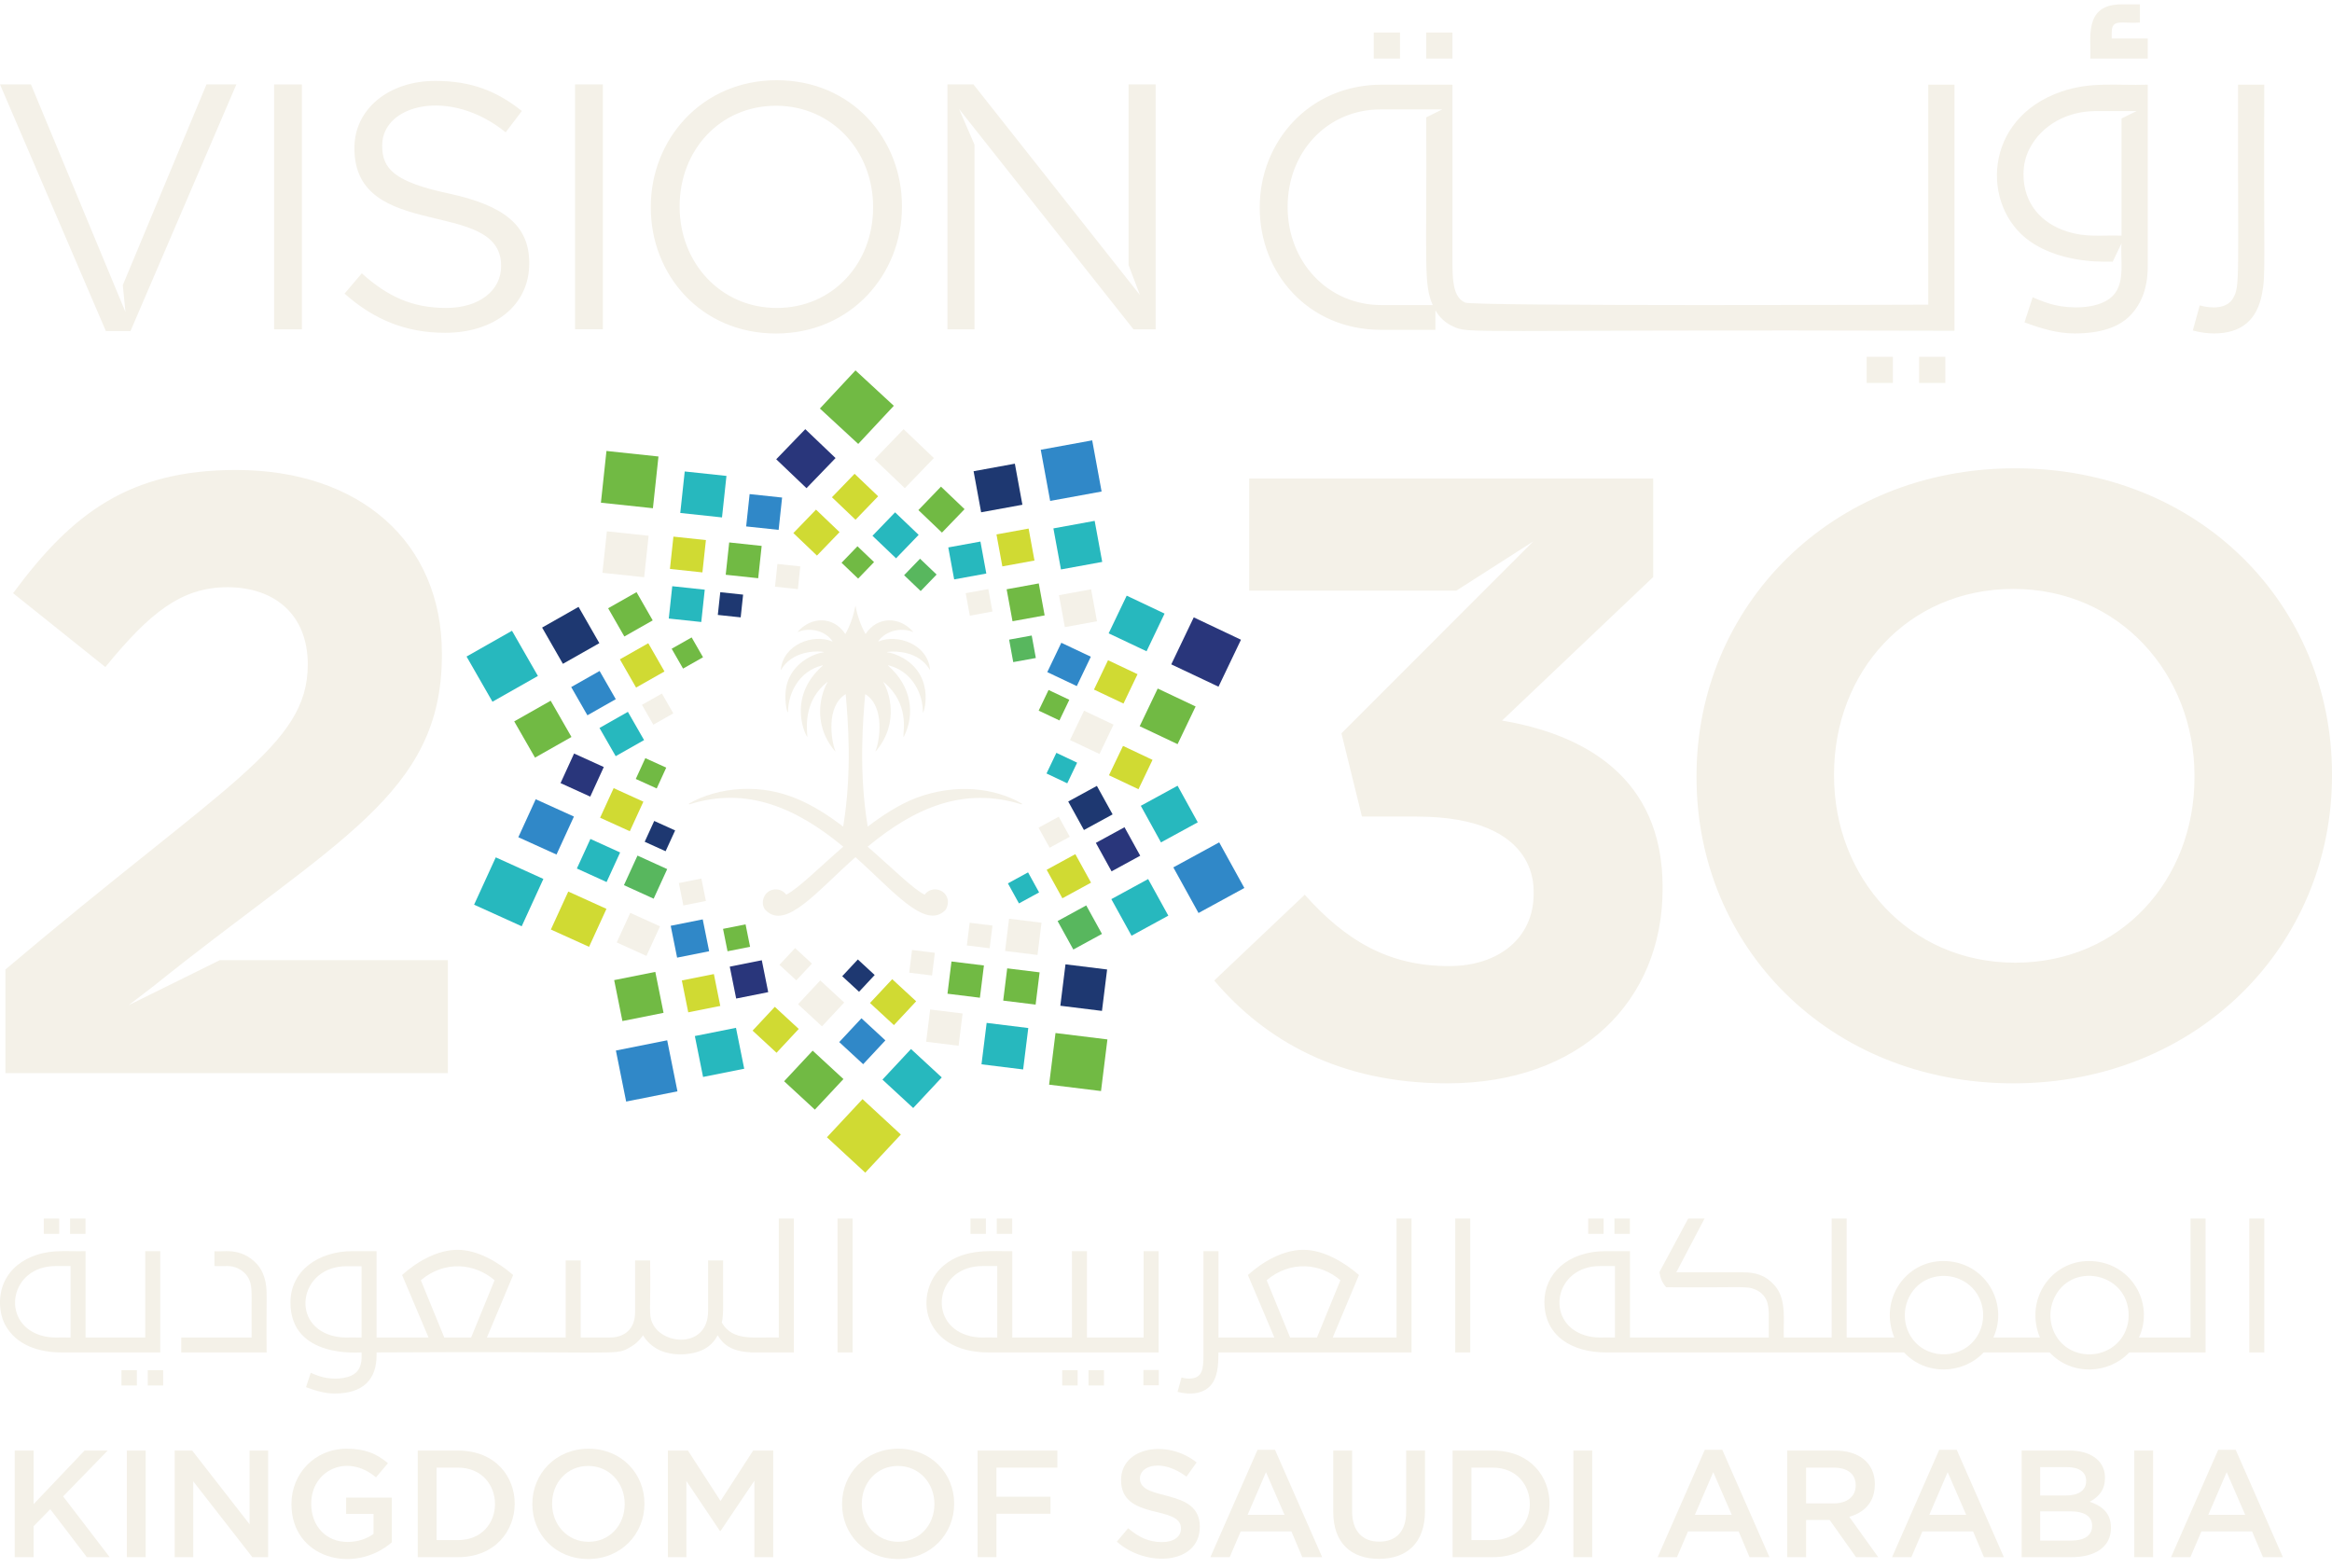 <svg xmlns="http://www.w3.org/2000/svg" width="180" height="121" viewBox="0 0 180 121" fill="none"><g clip-path="url(#clip0_168_5047)"><path d="M128.332 68.473V68.604C128.332 77.26 122.003 83.621 111.717 83.621C103.411 83.621 97.675 80.342 93.72 75.686L100.708 69.063C103.872 72.605 107.169 74.571 111.85 74.571C115.674 74.571 118.377 72.407 118.377 68.998C118.326 68.907 119.122 63.031 109.344 63.031H105.125L103.542 56.604L118.347 41.792L112.414 45.589H96.423V36.934H127.606V44.54L115.938 55.621C122.2 56.671 128.332 59.949 128.332 68.473ZM99.389 15.945C99.389 11.789 102.385 8.444 106.588 8.444H111.326L110.086 9.06C110.142 20.45 109.859 21.885 110.59 23.55L106.641 23.549C102.437 23.549 99.389 20.152 99.389 15.997V15.945ZM106.588 25.458H110.795V23.951C111.102 24.48 111.514 24.892 112.123 25.179C113.461 25.812 112.489 25.414 150.861 25.532V6.537H148.837V23.519C148.837 23.519 113.75 23.653 113.084 23.355C112.505 23.096 112.294 22.503 112.198 21.871C112.045 20.845 112.138 20.826 112.11 6.537H106.641C101.045 6.537 97.235 10.953 97.235 15.997V16.05C97.235 21.093 100.992 25.458 106.588 25.458ZM165.777 4.523H161.343C161.439 3.062 160.76 0.337 163.748 0.337H165.175V1.74C163.793 1.843 162.997 1.405 162.997 2.505V2.971H165.777V4.523ZM170.902 25.737C170.363 25.737 169.814 25.662 169.258 25.51L169.789 23.573C170.705 23.832 171.875 23.848 172.357 23.032C172.921 22.067 172.719 21.727 172.749 6.537H174.773C174.715 20.716 174.913 21.112 174.583 22.756C174.195 24.678 173.025 25.737 170.902 25.737ZM112.11 4.523H110.086V2.51H112.11V4.523ZM156.656 11.469C157.606 9.626 159.6 8.6 161.639 8.578V8.575H164.909L163.753 9.149V18.189C162.16 18.142 161.041 18.34 159.566 17.873C157.552 17.242 156.187 15.698 156.187 13.457C156.187 12.737 156.344 12.073 156.656 11.469ZM156.656 18.604C159.292 20.475 162.885 20.166 163.073 20.201L163.753 18.781C163.643 20.157 164.133 22.081 162.842 23.045C161.751 23.858 159.805 23.831 158.604 23.547C158.107 23.431 157.537 23.229 156.896 22.945L156.264 24.882C157.546 25.353 158.773 25.737 160.134 25.737C162.108 25.737 163.542 25.271 164.436 24.341C165.33 23.409 165.777 22.155 165.777 20.579V6.537C163.286 6.615 161.396 6.287 159.123 7.066C153.032 9.153 152.91 15.946 156.656 18.604ZM108.062 4.523H106.037V2.51H108.062V4.523ZM87.111 6.515H89.201V25.419H87.49L74.029 8.416L75.219 11.171V25.419H73.129V6.515H75.138L87.992 22.778L87.111 20.459V6.515ZM8.172 25.553L0 6.515H2.389C2.511 6.808 9.024 22.497 9.685 24.088L9.478 22.011L15.938 6.515H18.244L10.073 25.553H8.172ZM44.388 6.515H46.533V25.418H44.388V6.515ZM67.392 16.021C67.392 20.315 64.297 23.771 59.953 23.771C55.609 23.771 52.459 20.261 52.459 15.967V15.912C52.459 11.619 55.555 8.163 59.899 8.163C64.243 8.163 67.392 11.674 67.392 15.967V16.021ZM59.953 6.192C54.17 6.192 50.233 10.755 50.233 15.967V16.021C50.233 21.232 54.116 25.742 59.899 25.742C65.682 25.742 69.619 21.179 69.619 15.967V15.912C69.619 10.702 65.736 6.192 59.953 6.192ZM40.85 20.288V20.341C40.85 23.581 38.135 25.688 34.361 25.688C31.347 25.688 28.877 24.689 26.596 22.663L27.926 21.098C29.909 22.879 31.809 23.77 34.443 23.77C36.995 23.77 38.678 22.421 38.678 20.557V20.504C38.678 15.228 27.357 18.708 27.357 11.457V11.403C27.357 8.433 29.99 6.245 33.602 6.245C36.37 6.245 38.352 7.029 40.28 8.568L39.032 10.214C34.723 6.721 29.501 8.059 29.501 11.214V11.268C29.501 13.05 30.478 14.049 34.66 14.941C38.896 15.859 40.85 17.398 40.85 20.288ZM23.303 25.419H21.158V6.516H23.303V25.419ZM148.13 27.544H150.155V29.557H148.13V27.544ZM144.082 27.544H146.106V29.557H144.082V27.544ZM16.973 74.112H34.569V82.834H0.418V74.834C17.483 60.403 23.757 57.582 23.757 51.294C23.757 47.425 21.185 45.327 17.56 45.327C13.999 45.327 11.56 47.293 8.132 51.489L1.011 45.786C5.561 39.621 9.979 36.277 18.219 36.277C27.779 36.277 34.108 41.851 34.108 50.441V50.572C34.108 61.343 25.924 64.816 11.892 76.085L9.932 77.589L16.973 74.112ZM169.386 60.015C169.386 67.883 163.717 74.309 155.541 74.309C147.366 74.309 141.564 67.752 141.564 59.883V59.752C141.564 51.883 147.235 45.458 155.409 45.458C163.583 45.458 169.386 52.015 169.386 59.883V60.015ZM155.541 36.147C141.301 36.147 130.95 46.834 130.95 59.883V60.015C130.95 73.064 141.168 83.621 155.409 83.621C169.65 83.621 180 72.932 180 59.883V59.752C180 46.703 169.781 36.147 155.541 36.147Z" fill="#F4F1E8"></path><path d="M62.157 33.127L64.494 35.358L62.251 37.682L59.914 35.451" fill="#29367B"></path><path d="M67.504 35.451L69.84 37.682L72.083 35.358L69.746 33.127" fill="#F4F1E8"></path><path d="M64.215 38.382L66.035 40.118L67.781 38.308L65.962 36.572" fill="#D0DA33"></path><path d="M70.887 39.373L72.707 41.111L74.452 39.301L72.632 37.563" fill="#71BA44"></path><path d="M61.238 41.147L63.058 42.885L64.803 41.075L62.985 39.337" fill="#D0DA33"></path><path d="M67.344 41.357L69.163 43.095L70.909 41.285L69.089 39.547" fill="#27B8BE"></path><path d="M64.957 43.439L66.237 44.661L67.465 43.388L66.185 42.166" fill="#71BA44"></path><path d="M69.785 44.4L71.065 45.622L72.294 44.348L71.014 43.127" fill="#58B75E"></path><path d="M80.332 34.716L84.303 33.99L85.029 37.94L81.059 38.666L80.332 34.716Z" fill="#3088C8"></path><path d="M75.148 36.373L78.334 35.791L78.916 38.961L75.731 39.542L75.148 36.373Z" fill="#1E3871"></path><path d="M81.309 40.786L84.494 40.204L85.077 43.373L81.892 43.955L81.309 40.786Z" fill="#27B8BE"></path><path d="M76.914 41.252L79.395 40.799L79.848 43.266L77.368 43.719L76.914 41.252Z" fill="#D0DA33"></path><path d="M81.738 45.94L84.219 45.487L84.672 47.954L82.192 48.407L81.738 45.94Z" fill="#F4F1E8"></path><path d="M73.195 42.255L75.677 41.802L76.13 44.27L73.649 44.723L73.195 42.255Z" fill="#27B8BE"></path><path d="M77.699 45.486L80.18 45.033L80.633 47.501L78.153 47.953L77.699 45.486Z" fill="#71BA44"></path><path d="M74.539 45.787L76.284 45.468L76.604 47.204L74.858 47.523L74.539 45.787Z" fill="#F4F1E8"></path><path d="M77.891 49.373L79.635 49.055L79.953 50.79L78.209 51.108L77.891 49.373Z" fill="#58B75E"></path><path d="M92.142 47.654L90.406 51.281L94.053 53.005L95.787 49.38" fill="#29367B"></path><path d="M86.966 45.978L85.574 48.887L88.499 50.271L89.89 47.362" fill="#27B8BE"></path><path d="M89.36 53.147L87.969 56.056L90.894 57.44L92.286 54.531" fill="#71BA44"></path><path d="M85.525 50.962L84.441 53.228L86.719 54.305L87.803 52.04" fill="#D0DA33"></path><path d="M86.682 57.576L85.598 59.841L87.875 60.919L88.96 58.653" fill="#D0DA33"></path><path d="M81.92 49.615L80.836 51.88L83.114 52.958L84.198 50.692" fill="#3088C8"></path><path d="M83.674 54.857L82.59 57.122L84.867 58.2L85.952 55.934" fill="#F4F1E8"></path><path d="M80.935 53.258L80.172 54.852L81.774 55.61L82.537 54.017" fill="#71BA44"></path><path d="M80.777 59.704L81.538 58.11L83.14 58.87L82.379 60.463L80.777 59.704Z" fill="#27B8BE"></path><path d="M94.106 65.021L90.566 66.952L92.509 70.473L96.048 68.542" fill="#3088C8"></path><path d="M90.894 60.649L88.055 62.199L89.612 65.023L92.452 63.474" fill="#27B8BE"></path><path d="M88.621 67.853L85.781 69.403L87.34 72.228L90.179 70.678" fill="#27B8BE"></path><path d="M86.797 63.853L84.586 65.06L85.798 67.258L88.01 66.052" fill="#29367B"></path><path d="M83.844 69.888L81.633 71.095L82.846 73.293L85.057 72.088" fill="#58B75E"></path><path d="M84.665 60.662L82.453 61.868L83.666 64.068L85.879 62.861" fill="#1E3871"></path><path d="M83.001 65.931L80.789 67.138L82.002 69.337L84.213 68.131" fill="#D0DA33"></path><path d="M81.72 63.041L80.164 63.889L81.018 65.436L82.573 64.588" fill="#F4F1E8"></path><path d="M79.353 67.337L77.797 68.186L78.65 69.733L80.205 68.885" fill="#27B8BE"></path><path d="M80.977 83.724L81.471 79.738L85.478 80.231L84.984 84.217L80.977 83.724Z" fill="#71BA44"></path><path d="M81.844 77.633L82.241 74.436L85.455 74.833L85.058 78.03L81.844 77.633Z" fill="#1E3871"></path><path d="M75.758 82.153L76.156 78.956L79.37 79.353L78.973 82.55L75.758 82.153Z" fill="#27B8BE"></path><path d="M77.434 77.236L77.743 74.746L80.245 75.055L79.936 77.544L77.434 77.236Z" fill="#71BA44"></path><path d="M71.488 80.412L71.797 77.922L74.3 78.23L73.991 80.72L71.488 80.412Z" fill="#F4F1E8"></path><path d="M77.578 73.404L77.888 70.913L80.391 71.223L80.082 73.713L77.578 73.404Z" fill="#F4F1E8"></path><path d="M73.133 76.704L73.442 74.215L75.946 74.524L75.636 77.013L73.133 76.704Z" fill="#71BA44"></path><path d="M74.629 72.978L74.846 71.226L76.606 71.443L76.389 73.195L74.629 72.978Z" fill="#F4F1E8"></path><path d="M70.18 75.08L70.397 73.328L72.158 73.545L71.941 75.297L70.18 75.08Z" fill="#F4F1E8"></path><path d="M69.534 87.573L66.575 84.84L63.828 87.784L66.787 90.516" fill="#D0DA33"></path><path d="M68.991 31.323L66.032 28.59L63.285 31.534L66.244 34.266" fill="#71BA44"></path><path d="M72.691 83.165L70.317 80.973L68.113 83.334L70.487 85.526" fill="#27B8BE"></path><path d="M65.102 83.291L62.727 81.099L60.523 83.46L62.897 85.651" fill="#71BA44"></path><path d="M68.341 80.306L66.493 78.6L64.777 80.437L66.625 82.144" fill="#3088C8"></path><path d="M61.653 79.423L59.805 77.716L58.09 79.554L59.939 81.262" fill="#D0DA33"></path><path d="M70.716 77.289L68.868 75.582L67.152 77.42L69 79.127" fill="#D0DA33"></path><path d="M65.162 77.385L63.313 75.678L61.598 77.516L63.446 79.223" fill="#F4F1E8"></path><path d="M67.514 75.26L66.214 74.059L65.008 75.353L66.308 76.553" fill="#1E3871"></path><path d="M62.671 74.381L61.371 73.18L60.164 74.473L61.464 75.673" fill="#F4F1E8"></path><path d="M47.539 81.09L51.498 80.3L52.29 84.237L48.331 85.028L47.539 81.09Z" fill="#3088C8"></path><path d="M53.633 79.97L56.808 79.336L57.444 82.495L54.268 83.129L53.633 79.97Z" fill="#27B8BE"></path><path d="M47.406 75.654L50.581 75.019L51.217 78.178L48.042 78.813L47.406 75.654Z" fill="#71BA44"></path><path d="M52.629 75.681L55.102 75.187L55.596 77.647L53.124 78.141L52.629 75.681Z" fill="#D0DA33"></path><path d="M56.328 74.615L58.801 74.121L59.296 76.582L56.823 77.076L56.328 74.615Z" fill="#29367B"></path><path d="M51.77 71.46L54.242 70.966L54.737 73.425L52.264 73.919L51.77 71.46Z" fill="#3088C8"></path><path d="M55.809 71.697L57.548 71.35L57.896 73.08L56.156 73.427L55.809 71.697Z" fill="#71BA44"></path><path d="M52.398 68.162L54.137 67.814L54.486 69.544L52.747 69.892L52.398 68.162Z" fill="#F4F1E8"></path><path d="M40.269 71.497L41.942 67.843L38.267 66.178L36.594 69.832" fill="#27B8BE"></path><path d="M45.468 73.084L46.81 70.153L43.863 68.817L42.52 71.749" fill="#D0DA33"></path><path d="M42.955 65.961L44.299 63.029L41.35 61.693L40.008 64.625" fill="#3088C8"></path><path d="M44.527 67.04L45.572 64.757L47.866 65.8L46.821 68.083L44.527 67.04Z" fill="#27B8BE"></path><path d="M49.897 73.786L50.943 71.503L48.648 70.463L47.602 72.746" fill="#F4F1E8"></path><path d="M43.266 60.447L44.311 58.164L46.605 59.206L45.559 61.49L43.266 60.447Z" fill="#29367B"></path><path d="M48.16 68.325L49.206 66.042L51.499 67.085L50.454 69.368L48.16 68.325Z" fill="#58B75E"></path><path d="M46.32 63.119L47.366 60.836L49.66 61.88L48.614 64.162L46.32 63.119Z" fill="#D0DA33"></path><path d="M51.376 65.706L52.112 64.1L50.497 63.368L49.762 64.975" fill="#1E3871"></path><path d="M50.689 60.859L51.425 59.252L49.81 58.521L49.074 60.127" fill="#71BA44"></path><path d="M38.012 54.165L41.52 52.176L39.519 48.688L36.012 50.677" fill="#27B8BE"></path><path d="M41.296 58.481L44.11 56.886L42.505 54.087L39.691 55.683" fill="#71BA44"></path><path d="M43.449 51.24L46.262 49.644L44.657 46.845L41.844 48.441" fill="#1E3871"></path><path d="M45.34 55.212L47.53 53.969L46.281 51.791L44.09 53.033" fill="#3088C8"></path><path d="M48.191 49.13L50.381 47.887L49.132 45.708L46.941 46.95" fill="#71BA44"></path><path d="M47.523 58.368L49.714 57.126L48.465 54.947L46.273 56.19" fill="#27B8BE"></path><path d="M49.097 53.072L51.288 51.829L50.038 49.65L47.848 50.893" fill="#D0DA33"></path><path d="M50.43 55.939L51.971 55.065L51.092 53.533L49.551 54.406" fill="#F4F1E8"></path><path d="M52.723 51.607L54.265 50.733L53.386 49.201L51.844 50.075" fill="#71BA44"></path><path d="M46.383 38.802L46.811 34.809L50.825 35.237L50.397 39.23L46.383 38.802Z" fill="#71BA44"></path><path d="M46.5 44.213L46.844 41.011L50.065 41.354L49.721 44.557L46.5 44.213Z" fill="#F4F1E8"></path><path d="M52.508 39.595L52.852 36.392L56.073 36.735L55.729 39.939L52.508 39.595Z" fill="#27B8BE"></path><path d="M51.711 43.915L51.979 41.421L54.487 41.688L54.218 44.183L51.711 43.915Z" fill="#D0DA33"></path><path d="M57.594 40.634L57.861 38.139L60.368 38.406L60.101 40.9L57.594 40.634Z" fill="#3088C8"></path><path d="M51.621 47.744L51.889 45.249L54.397 45.517L54.129 48.011L51.621 47.744Z" fill="#27B8BE"></path><path d="M56.016 44.365L56.284 41.87L58.791 42.138L58.523 44.632L56.016 44.365Z" fill="#71BA44"></path><path d="M55.406 47.466L55.595 45.711L57.359 45.899L57.171 47.654L55.406 47.466Z" fill="#1E3871"></path><path d="M59.82 45.287L60.008 43.532L61.773 43.719L61.586 45.474L59.82 45.287Z" fill="#F4F1E8"></path><path d="M78.868 62.023C76.754 60.81 73.813 60.458 70.766 61.57C69.434 62.071 68.101 62.947 66.976 63.805C66.267 59.525 66.613 55.552 66.778 53.6C66.779 53.589 66.792 53.584 66.802 53.59C68.323 54.544 67.897 57.209 67.577 57.971C67.571 57.986 67.594 57.996 67.604 57.983C69.5 55.752 68.574 53.289 68.185 52.665C68.114 52.552 68.543 52.895 68.895 53.344C70.221 55.026 69.608 56.914 69.756 56.87C69.76 56.869 69.764 56.87 69.766 56.865C70.647 55.143 70.364 52.959 68.552 51.382C68.47 51.312 68.793 51.417 68.895 51.453C70.44 51.987 71.246 53.573 71.235 54.987C71.235 55.298 72.278 52.331 69.756 50.823C69.284 50.542 68.8 50.387 68.483 50.349C68.237 50.323 69.834 50.083 70.956 50.841C71.63 51.294 71.807 51.842 71.79 51.688C71.594 49.702 69.245 48.917 67.82 49.513C67.67 49.588 68.381 48.538 69.756 48.619C70.021 48.634 70.266 48.691 70.462 48.784C70.475 48.791 70.488 48.773 70.478 48.761C69.44 47.578 67.731 47.553 66.823 48.922C66.817 48.931 66.803 48.931 66.798 48.922C66.454 48.308 66.167 47.522 66.042 46.781C66.012 46.591 65.949 47.699 65.259 48.922C65.254 48.931 65.241 48.931 65.235 48.922C64.325 47.55 62.618 47.577 61.58 48.761C61.569 48.773 61.582 48.791 61.596 48.784C62.289 48.456 63.599 48.553 64.254 49.49C64.263 49.503 64.251 49.519 64.236 49.513C62.768 48.898 60.462 49.733 60.267 51.688C60.267 51.704 60.288 51.713 60.297 51.699C60.362 51.577 60.523 51.316 60.825 51.053C61.999 50.022 63.845 50.32 63.574 50.349C62.853 50.438 61.372 51.078 60.825 52.54C60.378 53.736 60.809 55.309 60.825 54.92C60.84 53.59 61.605 51.809 63.492 51.355C63.507 51.352 63.518 51.372 63.506 51.382C60.572 53.952 62.347 57.107 62.319 56.858C62.229 55.839 62.153 54.02 63.849 52.647C63.861 52.637 63.882 52.651 63.872 52.665C63.483 53.289 62.558 55.752 64.453 57.983C64.464 57.996 64.487 57.986 64.48 57.971C64.162 57.209 63.735 54.544 65.256 53.59C65.266 53.584 65.278 53.589 65.279 53.6C65.445 55.552 65.791 59.525 65.082 63.805C62.672 61.97 60.3 60.767 57.245 60.901C55.708 60.968 54.25 61.413 53.19 62.023C53.152 62.045 53.18 62.1 53.221 62.087C57.665 60.672 61.511 62.389 65.087 65.355C63.281 66.923 61.642 68.565 60.689 69.06C60.467 68.757 60.081 68.583 59.66 68.674C58.865 68.849 58.675 69.84 59.106 70.267C60.667 71.819 63.109 68.739 66.029 66.165C68.839 68.64 71.393 71.818 72.951 70.267C73.075 70.143 73.22 69.734 73.145 69.41C72.957 68.6 71.877 68.366 71.368 69.06C70.452 68.6 68.844 66.98 66.97 65.355C70.572 62.363 74.376 60.694 78.836 62.087C78.877 62.1 78.906 62.045 78.868 62.023Z" fill="#F4F1E8"></path><path d="M64.648 104.394H65.807V94.056H64.648V104.394ZM34.294 103.242L32.484 98.82C34.357 97.241 36.68 97.531 38.175 98.82L36.365 103.242H34.294ZM27.908 103.242C26.997 103.215 26.357 103.328 25.511 103.063C22.381 102.077 23.232 97.74 26.735 97.74H27.908V103.242ZM60.115 103.242C58.249 103.185 56.568 103.57 55.713 102.09C55.882 101.35 55.789 100.687 55.814 97.293H54.656V101.197C54.656 104.062 51.187 103.875 50.369 102.155C50.041 101.463 50.241 101.174 50.181 97.293H49.022V101.284C49.022 102.585 48.204 103.242 47.067 103.242H44.823V97.293H43.664V103.242H37.582L39.609 98.417C38.459 97.415 36.858 96.472 35.323 96.472C33.764 96.472 32.193 97.375 31.036 98.417L33.078 103.242H29.066V96.574H27.213C24.593 96.574 22.419 98.074 22.419 100.534C22.419 104.912 27.808 104.373 27.908 104.394C27.89 104.536 28.052 105.525 27.386 106.022C26.764 106.487 25.653 106.473 24.961 106.311C24.676 106.243 24.35 106.128 23.984 105.964L23.622 107.074C24.357 107.343 25.058 107.564 25.837 107.564C28.045 107.564 29.066 106.466 29.066 104.61V104.394C47.973 104.276 47.414 104.665 48.566 104.034C49.005 103.795 49.36 103.473 49.63 103.069C49.911 103.53 50.292 103.891 50.774 104.15C51.788 104.692 53.333 104.641 54.272 104.178C54.759 103.939 55.134 103.569 55.394 103.069C55.842 103.83 56.536 104.319 57.929 104.381V104.394H61.274V94.056H60.115V103.242ZM164.065 102.731C163.04 105.118 159.511 105.187 158.49 102.695C158.189 101.963 158.189 101.096 158.49 100.354C159.726 97.301 164.304 98.177 164.304 101.529C164.304 101.96 164.224 102.361 164.065 102.731ZM152.827 102.731C151.941 104.783 149.27 105.087 147.874 103.653C146.728 102.472 146.762 100.55 147.868 99.39C148.769 98.436 150.157 98.282 151.22 98.719C152.894 99.415 153.452 101.284 152.827 102.731ZM124.653 103.242C123.767 103.215 123.125 103.33 122.285 103.055C119.234 102.057 119.961 97.725 123.508 97.725H124.653V103.242ZM169.082 103.242H165.101C166.344 100.523 164.413 97.337 161.234 97.337C158.305 97.337 156.257 100.327 157.454 103.242H153.862C155.073 100.603 153.238 97.337 149.996 97.337C147.066 97.337 145.019 100.328 146.216 103.242H142.537V94.056H141.379V103.242H137.687C137.623 102.058 137.956 100.307 136.962 99.202C136.288 98.444 135.538 98.208 134.515 98.208H129.388L131.569 94.056H130.309L128.085 98.194C128.156 98.653 128.296 99.012 128.606 99.36C134.4 99.409 134.779 99.239 135.463 99.526C136.001 99.748 136.328 100.152 136.441 100.643C136.579 101.234 136.509 101.679 136.528 103.242H125.811V96.574H123.986C120.917 96.574 119.207 98.394 119.207 100.491C119.207 103.119 121.328 104.394 123.986 104.394H146.969C148.673 106.224 151.543 106.068 153.109 104.394H158.206C159.906 106.219 162.772 106.075 164.348 104.394H170.242V94.056H169.082V103.242ZM173.615 104.394H174.774V94.056H173.615V104.394ZM88.255 106.931H89.445V105.748H88.255V106.931ZM99.581 103.242L97.771 98.82C99.629 97.253 101.948 97.518 103.462 98.82L101.652 103.242H99.581ZM107.792 103.242H102.869L104.895 98.417C103.742 97.41 102.136 96.472 100.609 96.472C99.044 96.472 97.479 97.379 96.322 98.417L98.364 103.242H94.05V96.574H92.89V104.639C92.89 105.658 92.816 106.411 91.79 106.411C91.551 106.411 91.425 106.39 91.197 106.324L90.893 107.434C91.861 107.698 93.004 107.61 93.572 106.778C94.085 106.025 94.024 104.985 94.05 104.394H108.951V94.056H107.792V103.242ZM19.842 97.582C18.553 96.18 17.062 96.689 16.554 96.574V97.725C17.4 97.758 17.791 97.632 18.364 97.905C18.846 98.137 19.188 98.51 19.327 99.036C19.484 99.641 19.396 100.113 19.422 103.242H13.991V104.394H20.58C20.532 100.028 20.7 99.565 20.399 98.59C20.278 98.197 20.092 97.86 19.842 97.582ZM84.019 106.944H85.21V105.761H84.019V106.944ZM76.975 103.242C76.091 103.215 75.448 103.33 74.607 103.055C71.552 102.056 72.288 97.725 75.831 97.725H76.975V103.242ZM89.43 96.574H88.271V103.242H83.898V96.574H82.739V103.242H78.134V96.574C76.677 96.619 74.503 96.28 72.833 97.689C70.466 99.688 71.076 104.394 76.309 104.394H89.43V96.574ZM81.99 106.944H83.18V105.761H81.99V106.944ZM4.57 94.056H3.38V95.24H4.57V94.056ZM123.777 94.056H122.587V95.24H123.777V94.056ZM78.128 94.056H76.938V95.24H78.128V94.056ZM11.404 106.944H12.595V105.761H11.404V106.944ZM76.099 94.056H74.909V95.24H76.099V94.056ZM6.599 94.056H5.409V95.24H6.599V94.056ZM9.375 106.944H10.565V105.761H9.375V106.944ZM5.446 103.242C4.564 103.215 3.917 103.33 3.079 103.055C0.03 102.059 0.75 97.725 4.302 97.725H5.446V103.242ZM12.369 96.574H11.21V103.242H6.605V96.574C5.216 96.616 4.112 96.436 2.81 96.868C1.719 97.234 0.827 97.905 0.341 98.936C-0.165 100.008 -0.074 101.373 0.392 102.248C1.232 103.827 2.987 104.394 4.779 104.394H12.369V96.574ZM112.325 104.394H113.483V94.056H112.325V104.394ZM125.805 94.056H124.615V95.24H125.805V94.056Z" fill="#F4F1E8"></path><path d="M1.137 111.966H2.591V116.105L6.527 111.966H8.312L4.872 115.505L8.466 120.196H6.705L3.88 116.493L2.591 117.81V120.196H1.137" fill="#F4F1E8"></path><path d="M9.789 111.966H11.243V120.196H9.789V111.966Z" fill="#F4F1E8"></path><path d="M13.484 111.966H14.832L19.266 117.657V111.966H20.695V120.196H19.478L14.915 114.341V120.196H13.484" fill="#F4F1E8"></path><path d="M22.496 116.106V116.082C22.496 113.778 24.27 111.825 26.763 111.825C28.206 111.825 29.093 112.226 29.944 112.943L29.022 114.036C26.781 112.14 24.022 113.506 24.022 116.059V116.082C24.022 117.775 25.144 119.021 26.834 119.021C27.615 119.021 28.325 118.774 28.832 118.398V116.858H26.716V115.6H30.239V119.056C27.28 121.576 22.496 120.281 22.496 116.106Z" fill="#F4F1E8"></path><path d="M35.331 118.879C39.19 118.879 39.144 113.283 35.331 113.283H33.7V118.879H35.331ZM32.246 111.966H35.331C41.235 111.966 41.155 120.196 35.331 120.196H32.246V111.966Z" fill="#F4F1E8"></path><path d="M48.218 116.106V116.082C48.218 114.483 47.048 113.155 45.404 113.155C43.761 113.155 42.615 114.459 42.615 116.059V116.082C42.615 117.681 43.785 119.01 45.428 119.01C47.072 119.01 48.218 117.705 48.218 116.106ZM41.09 116.106V116.082C41.09 113.766 42.887 111.825 45.428 111.825C47.97 111.825 49.743 113.743 49.743 116.059V116.082C49.743 118.398 47.947 120.338 45.404 120.338C42.863 120.338 41.09 118.422 41.09 116.106Z" fill="#F4F1E8"></path><path d="M51.551 111.966H53.099L55.617 115.858L58.135 111.966H59.683V120.196H58.229V114.294L55.617 118.174H55.57L52.981 114.318V120.196H51.551" fill="#F4F1E8"></path><path d="M72.124 116.106V116.082C72.124 114.483 70.954 113.155 69.311 113.155C67.668 113.155 66.521 114.459 66.521 116.059V116.082C66.521 117.681 67.691 119.01 69.334 119.01C70.978 119.01 72.124 117.705 72.124 116.106ZM64.996 116.106V116.082C64.996 113.766 66.793 111.825 69.334 111.825C71.876 111.825 73.649 113.743 73.649 116.059V116.082C73.649 118.398 71.852 120.338 69.311 120.338C66.77 120.338 64.996 118.422 64.996 116.106Z" fill="#F4F1E8"></path><path d="M75.457 111.966H81.616V113.283H76.911V115.529H81.084V116.845H76.911V120.196H75.457" fill="#F4F1E8"></path><path d="M86.203 118.998L87.078 117.962C87.87 118.645 88.662 119.033 89.69 119.033C90.588 119.033 91.156 118.621 91.156 117.998V117.975C91.156 116.136 86.533 117.391 86.533 114.259V114.235C86.533 111.71 90.081 111.065 92.362 112.884L91.582 113.977C89.678 112.566 87.988 113.121 87.988 114.107V114.13C87.988 115.943 92.61 114.797 92.61 117.833V117.857C92.61 120.742 88.504 121.04 86.203 118.998Z" fill="#F4F1E8"></path><path d="M99.148 116.929L97.718 113.636L96.299 116.929H99.148ZM97.067 111.908H98.414L102.055 120.196H100.519L99.68 118.209H95.766L94.916 120.196H93.426L97.067 111.908Z" fill="#F4F1E8"></path><path d="M102.91 116.705V111.966H104.364V116.646C104.364 118.175 105.156 118.998 106.456 118.998C107.745 118.998 108.537 118.222 108.537 116.705V111.966H109.991V116.635C109.991 119.092 108.596 120.326 106.433 120.326C104.281 120.326 102.91 119.092 102.91 116.705Z" fill="#F4F1E8"></path><path d="M115.206 118.879C119.065 118.879 119.02 113.283 115.206 113.283H113.575V118.879H115.206ZM112.121 111.966H115.206C121.11 111.966 121.03 120.196 115.206 120.196H112.121V111.966Z" fill="#F4F1E8"></path><path d="M121.445 111.966H122.899V120.196H121.445V111.966Z" fill="#F4F1E8"></path><path d="M133.671 116.929L132.241 113.636L130.822 116.929H133.671ZM131.59 111.908H132.938L136.579 120.196H135.042L134.203 118.209H130.29L129.44 120.196H127.949L131.59 111.908Z" fill="#F4F1E8"></path><path d="M141.535 116.046C142.575 116.046 143.237 115.505 143.237 114.67V114.647C143.237 113.765 142.599 113.283 141.523 113.283H139.407V116.046H141.535ZM137.953 111.966H141.641C143.39 111.966 144.715 112.842 144.715 114.564C144.681 114.655 144.887 116.47 142.74 117.081L144.974 120.196H143.26L141.227 117.327C141.068 117.327 139.314 117.327 139.407 117.327V120.196H137.953V111.966Z" fill="#F4F1E8"></path><path d="M151.765 116.929L150.335 113.636L148.916 116.929H151.765ZM149.684 111.908H151.032L154.673 120.196H153.136L152.297 118.209H148.383L147.533 120.196H146.043L149.684 111.908Z" fill="#F4F1E8"></path><path d="M159.889 118.915C160.882 118.915 161.484 118.527 161.484 117.786V117.763C161.484 117.069 160.929 116.657 159.782 116.657H157.477V118.915H159.889ZM159.463 115.435C160.397 115.435 161.023 115.071 161.023 114.318V114.294C161.023 113.648 160.504 113.248 159.569 113.248H157.477V115.435H159.463ZM156.047 111.966H159.759C161.214 111.966 162.478 112.644 162.478 114.059C162.444 114.149 162.626 115.229 161.296 115.917C162.265 116.246 162.938 116.799 162.938 117.916V117.939C162.938 119.409 161.721 120.196 159.877 120.196H156.047V111.966Z" fill="#F4F1E8"></path><path d="M164.738 111.966H166.192V120.196H164.738V111.966Z" fill="#F4F1E8"></path><path d="M173.3 116.929L171.87 113.636L170.451 116.929H173.3ZM171.219 111.908H172.567L176.208 120.196H174.671L173.832 118.209H169.919L169.069 120.196H167.578L171.219 111.908Z" fill="#F4F1E8"></path></g><defs><clipPath id="clip0_168_5047"><rect width="180" height="120" fill="white" transform="translate(0 0.337)"></rect></clipPath></defs></svg>